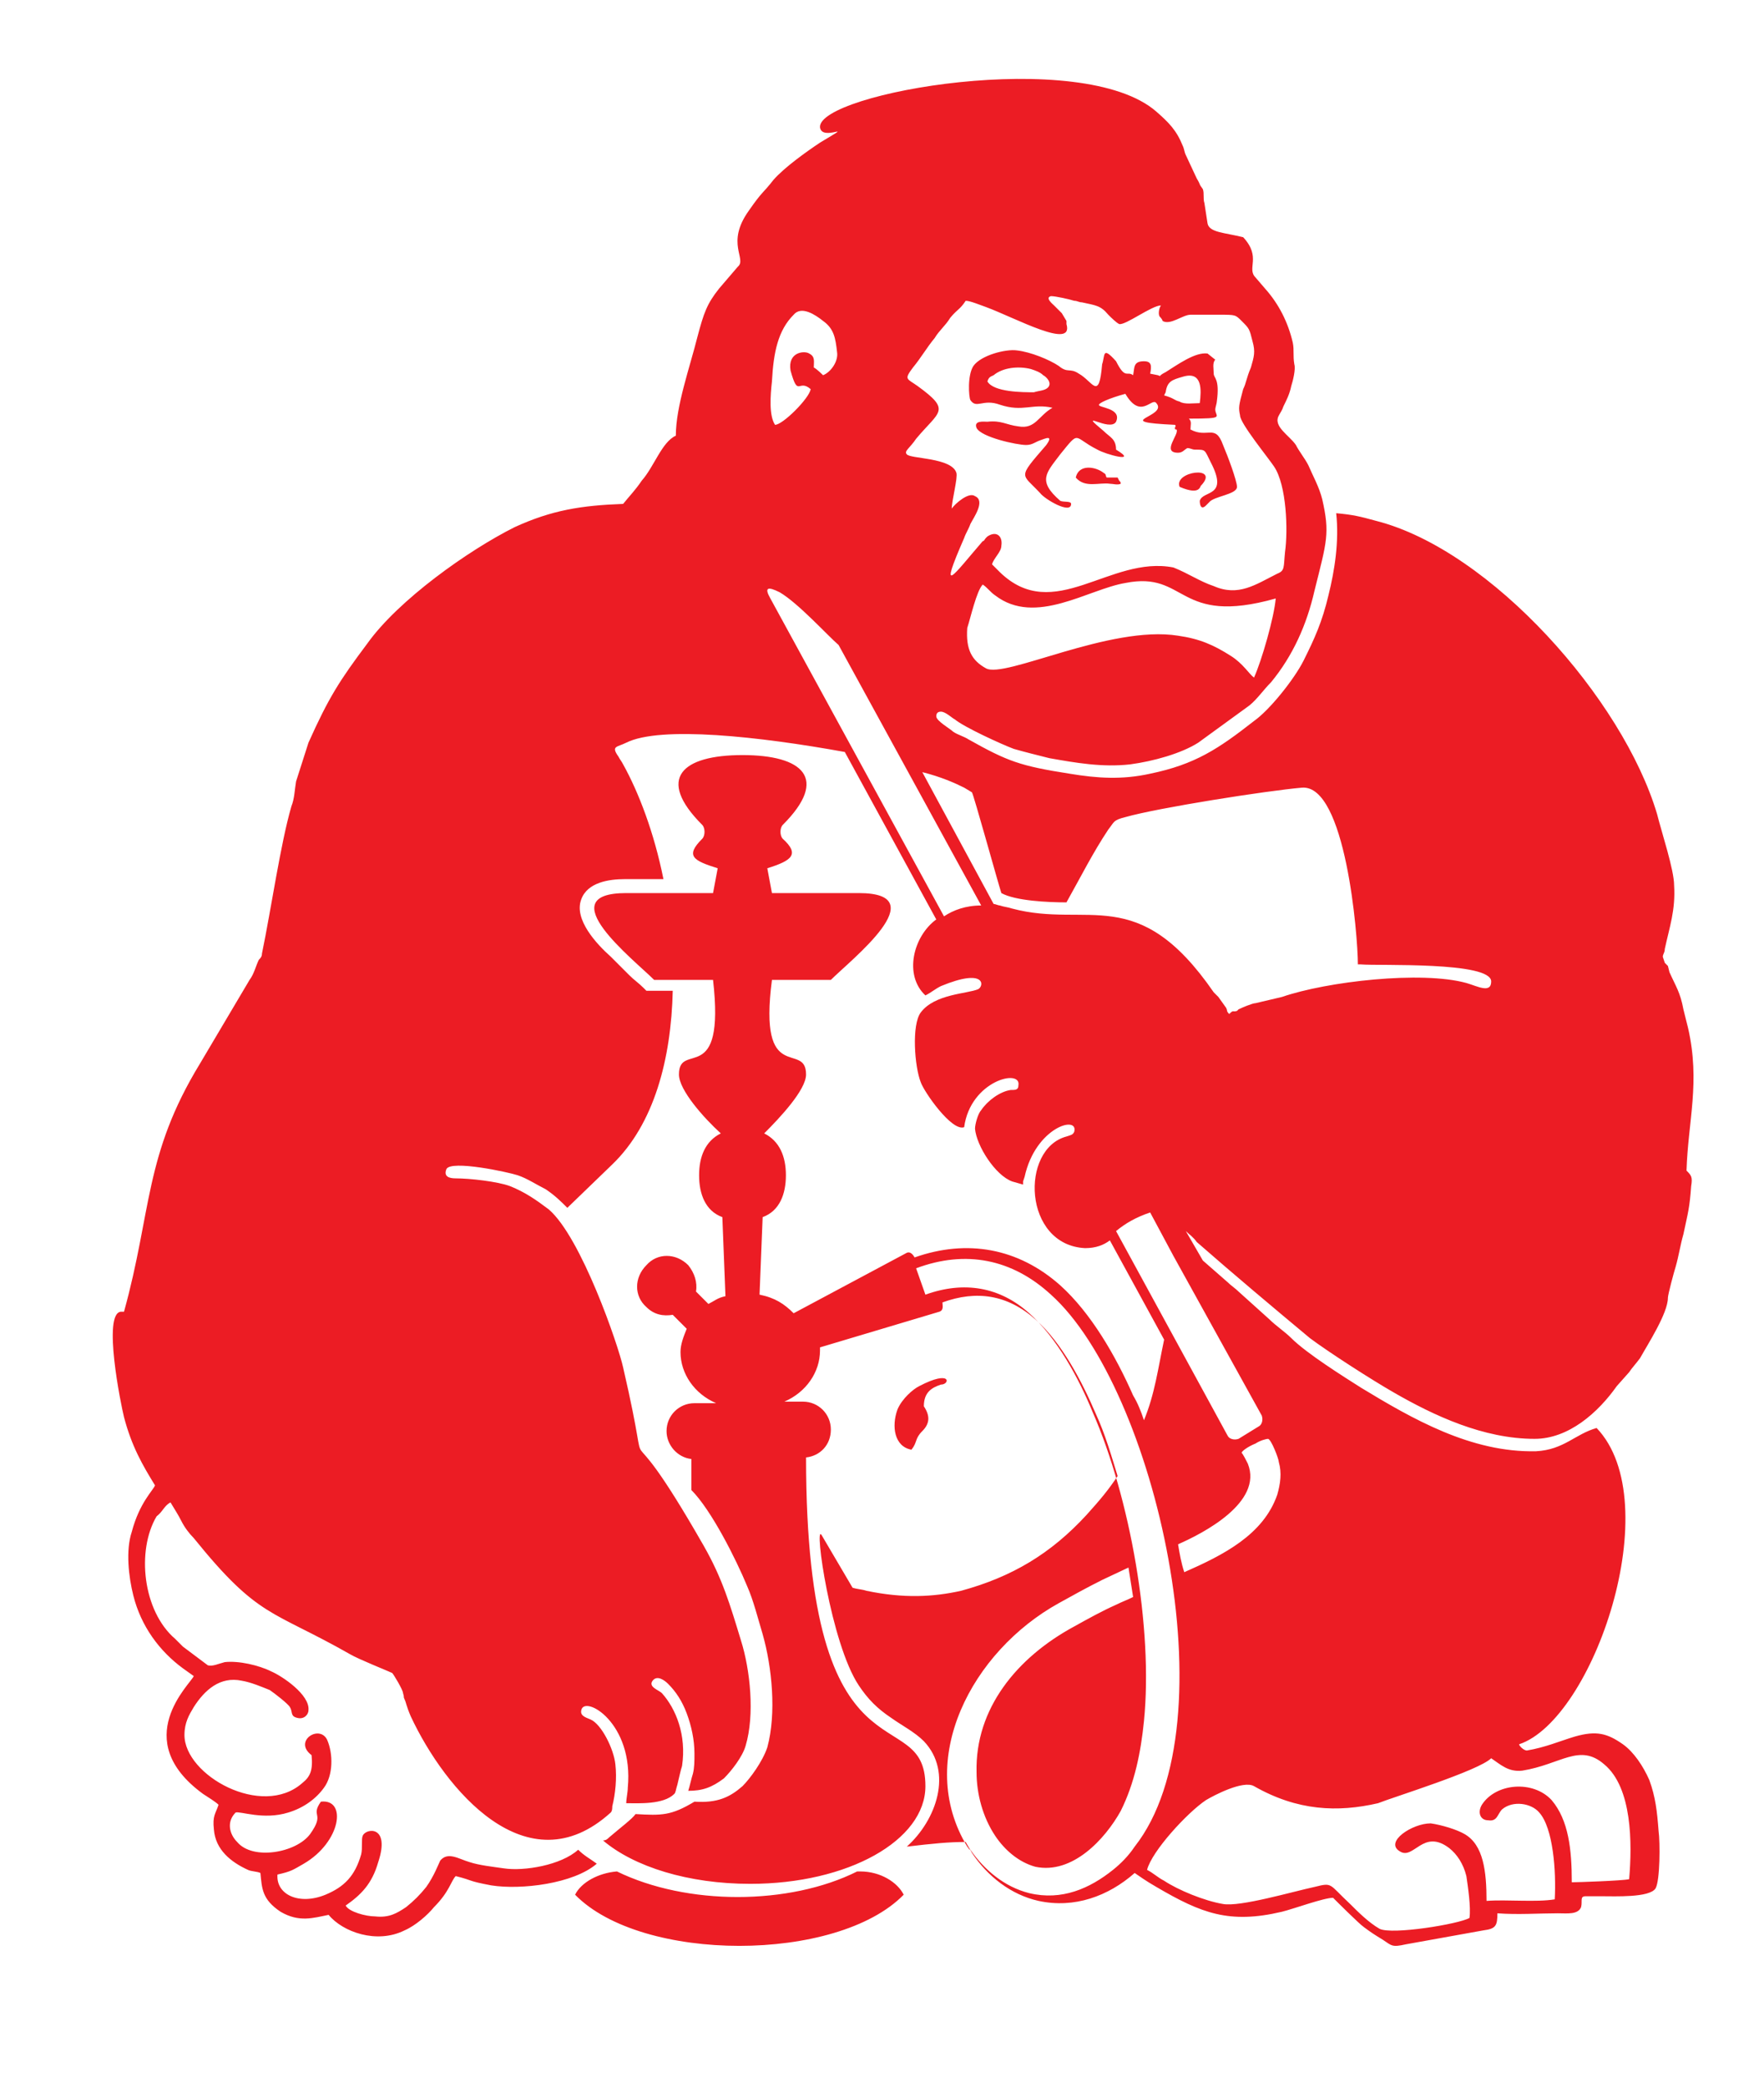 <?xml version="1.0" encoding="utf-8"?>
<!-- Generator: Adobe Illustrator 26.5.0, SVG Export Plug-In . SVG Version: 6.00 Build 0)  -->
<svg version="1.1" id="Ebene_1" xmlns="http://www.w3.org/2000/svg" xmlns:xlink="http://www.w3.org/1999/xlink" x="0px" y="0px"
	 viewBox="0 0 113.8 134.6" style="enable-background:new 0 0 113.8 134.6;" xml:space="preserve">
<style type="text/css">
	.st0{fill-rule:evenodd;clip-rule:evenodd;fill:#EC1C24;}
</style>
<path class="st0" d="M11,96.9c0.3,0.5,0.5,0.8,0.7,1.2c0.2,0.4,0.5,0.8,0.8,1.1c4.2,5.2,5,4.6,10.1,7.5c0.5,0.3,2.5,1.1,2.7,1.2
	c0.1,0.1,0.7,1.1,0.7,1.3c0.1,0.3,0,0.2,0.1,0.4c0.1,0.2,0.1,0.4,0.4,1.1c2.2,4.7,7.5,11.1,12.9,6.2c0.1-0.1,0.1-0.3,0.1-0.4
	c0.2-0.8,0.3-1.8,0.2-2.7c-0.1-1-0.9-2.6-1.6-2.9c-0.2-0.1-0.7-0.2-0.6-0.6c0.2-1,3.4,0.8,3,5c0,0.3-0.1,0.7-0.1,1
	c0.8,0,2.4,0.1,3.1-0.6c0.1-0.1,0.1-0.3,0.2-0.6c0.1-0.4,0.2-0.9,0.3-1.2c0.3-2-0.4-3.7-1.3-4.7c-0.2-0.2-0.9-0.4-0.6-0.8
	c0.3-0.4,0.8,0,1,0.2c0.5,0.5,0.9,1.1,1.2,1.9c0.3,0.8,0.5,1.7,0.5,2.6c0,0.5,0,0.9-0.1,1.3c-0.1,0.3-0.2,0.8-0.3,1.1
	c0.9,0,1.5-0.2,2.3-0.8c0.5-0.5,1.2-1.4,1.4-2.1c0.6-2,0.3-4.9-0.3-6.8c-0.7-2.3-1.2-4-2.4-6.1c-6-10.5-3-2-5.2-11.5
	c-0.3-1.4-2.7-8.4-4.8-10.2c-0.8-0.6-1.5-1.1-2.5-1.5c-0.8-0.3-2.6-0.5-3.5-0.5c-0.4,0-0.8-0.1-0.6-0.6c0.3-0.6,4,0.2,4.6,0.4
	c0.6,0.2,1.2,0.6,1.8,0.9c0.6,0.4,1,0.8,1.4,1.2l2.9-2.8c2.7-2.6,3.8-6.8,3.9-11.2h-1.7l-0.2-0.2c-0.3-0.3-0.6-0.5-0.9-0.8
	c-0.4-0.4-0.8-0.8-1.2-1.2c-0.9-0.8-2.4-2.4-1.9-3.7c0.4-1.1,1.8-1.3,2.8-1.3h2.5c-0.6-3-1.6-5.6-2.6-7.4c-0.1-0.2-0.2-0.3-0.3-0.5
	c-0.5-0.7-0.1-0.6,0.5-0.9c2.2-1.1,8.6-0.4,14.1,0.6l5.9,10.8c-1.5,1.1-2.1,3.6-0.7,4.9c0.4-0.2,0.6-0.4,1-0.6
	c2.9-1.2,2.8,0,2.4,0.2c-0.7,0.3-2.8,0.3-3.7,1.5c-0.6,0.8-0.4,3.5,0,4.5c0.2,0.6,2,3.2,2.8,2.9c0.4-3,3.7-3.8,3.5-2.7
	c0,0.3-0.2,0.3-0.5,0.3c-0.7,0.1-1.5,0.7-1.9,1.3c-0.2,0.2-0.4,0.9-0.4,1.2c0.1,1.1,1.3,3,2.4,3.4l0.7,0.2c0,0,0-0.2,0-0.2l0.1-0.3
	c0.7-3.2,3.5-4,3.2-2.9c-0.1,0.2-0.2,0.2-0.5,0.3c-3,0.8-2.8,7,1.2,7.2c0.7,0,1.2-0.2,1.6-0.5l3.5,6.4c-0.4,1.9-0.6,3.5-1.3,5.2
	c-0.2-0.6-0.4-1.1-0.7-1.6c-1.1-2.5-2.7-5.3-4.7-7.1c-2.7-2.4-6-3-9.4-1.8c-0.1-0.2-0.3-0.4-0.5-0.3l-7.3,3.9
	c-0.6-0.6-1.2-1-2.2-1.2l0.2-5c1.1-0.4,1.5-1.5,1.5-2.7c0-1.2-0.4-2.2-1.4-2.7c1-1,2.7-2.8,2.7-3.8c0-2.2-3.1,0.8-2.2-6.1h3.8
	c1.3-1.3,6.8-5.6,1.8-5.6h-5.6l-0.3-1.6c1.6-0.5,2.1-0.9,1-1.9c-0.2-0.2-0.2-0.7,0-0.9c3-3,1.3-4.5-2.6-4.5c-3.9,0-5.6,1.5-2.6,4.5
	c0.2,0.2,0.2,0.7,0,0.9c-1.1,1.1-0.6,1.4,1,1.9l-0.3,1.6h-5.6c-5,0,0.5,4.3,1.8,5.6h3.8c0.8,7-2.2,3.9-2.2,6.1c0,1,1.6,2.8,2.7,3.8
	c-1,0.5-1.4,1.5-1.4,2.7c0,1.2,0.4,2.3,1.5,2.7l0.2,5.1c-0.5,0.1-0.7,0.3-1.1,0.5l-0.8-0.8c0.1-0.6-0.1-1.2-0.5-1.7
	c-0.8-0.8-2-0.8-2.7,0c-0.8,0.8-0.8,2,0,2.7c0.5,0.5,1.1,0.6,1.7,0.5l0.9,0.9c-0.2,0.5-0.4,1-0.4,1.5c0,1.4,0.9,2.7,2.3,3.3h-1.4
	c-1,0-1.8,0.8-1.8,1.8c0,0.9,0.7,1.7,1.6,1.8c0,0.7,0,1.4,0,2c1.3,1.3,2.9,4.5,3.6,6.2c0.4,0.9,0.7,2.1,1,3.1
	c0.6,2.1,0.9,5.1,0.3,7.3c-0.3,0.9-1.1,2-1.6,2.5c-0.8,0.7-1.6,1.1-3.1,1c-1.5,0.9-2.1,0.9-3.8,0.8c-0.2,0.3-1,0.9-1.7,1.5
	c-0.1,0.1-0.2,0.2-0.4,0.2c2,1.7,5.5,2.8,9.5,2.8c6.3,0,11.3-2.8,11.3-6.3c0-5.7-7.7,0.6-7.7-21.2c0.9-0.1,1.6-0.8,1.6-1.8
	c0-1-0.8-1.8-1.8-1.8h-1.2c1.4-0.6,2.3-1.9,2.3-3.3c0-0.1,0-0.1,0-0.2l7.7-2.3c0.3-0.1,0.2-0.4,0.2-0.6c2.2-0.8,4.2-0.5,6,1.1
	c1.7,1.5,3,4,3.9,6.1c0.6,1.3,1,2.7,1.4,4c-0.6,0.9-1.1,1.5-2,2.5c-2.3,2.5-4.8,4-8.1,4.9c-1.8,0.4-3.7,0.5-6.1,0
	c-0.3-0.1-0.6-0.1-0.9-0.2l-2-3.4c-0.5-0.8,0.6,7,2.4,9.7c0.6,0.9,1.2,1.5,2.1,2.1c0.7,0.5,1.5,0.9,2.1,1.5c1.9,2,0.8,5.1-1.1,6.8
	c1.7-0.2,2.7-0.3,3.8-0.3c0.1,0.2,0.3,0.5,0.4,0.7c1,1.5,2.5,2.7,4.3,3.1c2.3,0.5,4.5-0.3,6.2-1.8c0.3,0.2,0.7,0.5,1.4,0.9
	c2.9,1.7,4.7,2.4,8.1,1.6c0.8-0.2,2.7-0.9,3.3-0.9c0.2,0.2,1.7,1.7,2,1.9c0.4,0.3,0.7,0.5,1.2,0.8c0.6,0.4,0.6,0.5,1.5,0.3l5-0.9
	c0.8-0.1,0.9-0.3,0.9-1.1c1.3,0.1,2.7,0,3.9,0c0.6,0,1.3,0.1,1.5-0.4c0.1-0.4-0.1-0.7,0.3-0.7c0.3,0,0.7,0,1,0
	c0.9,0,3.1,0.1,3.5-0.5c0.3-0.5,0.3-3,0.2-3.7c-0.1-1.3-0.2-2.2-0.6-3.3c-0.4-0.9-1-1.8-1.7-2.3c-1-0.7-1.7-0.9-3.1-0.5
	c-1,0.3-1.9,0.7-3.1,0.9c-0.2,0-0.5-0.3-0.5-0.4c4.8-1.6,9.6-15.6,5-20.4c-1.4,0.4-2.1,1.4-3.9,1.5c-4.2,0.1-8-2.1-11.3-4.1
	c-1.1-0.7-3.5-2.2-4.5-3.2c-0.4-0.4-1-0.8-1.4-1.2l-2-1.8c-0.2-0.2-0.5-0.4-0.7-0.6l-1.6-1.4l-1.1-1.9c0.2,0.2,0.5,0.4,0.7,0.7
	c2.4,2.1,4.9,4.2,7.3,6.2c1.2,0.9,4,2.7,5.4,3.5c2.6,1.5,5.8,3,9.1,3c2.2,0,4.1-1.7,5.3-3.4l0.8-0.9c0.2-0.3,0.4-0.5,0.7-0.9
	c0.5-0.9,1.8-2.9,1.8-3.9c0-0.2,0.4-1.7,0.5-2c0.2-0.7,0.3-1.4,0.5-2.1c0.3-1.4,0.4-1.7,0.5-3.1c0.1-0.6,0-0.7-0.3-1
	c0.1-3.2,0.9-5.7,0.1-9.2l-0.3-1.2c-0.2-1.1-0.5-1.5-0.9-2.4l-0.1-0.4l0,0l-0.2-0.2c0,0,0,0,0,0l-0.1-0.3c-0.1-0.2,0.1-0.3,0.1-0.6
	c0.3-1.4,0.7-2.5,0.6-4.1c0-1-0.8-3.4-1.1-4.6c-2.2-7.4-10.7-17-18.1-18.9c-1.1-0.3-1.5-0.4-2.6-0.5c0.2,1.8-0.1,3.7-0.5,5.3
	c-0.4,1.7-0.9,2.8-1.6,4.2c-0.6,1.2-2.2,3.2-3.2,3.9c-2.3,1.8-3.8,2.8-6.7,3.4c-1.8,0.4-3.4,0.3-5.2,0c-3.2-0.5-4-0.8-6.5-2.2
	c-0.3-0.2-0.7-0.3-1-0.5c-0.2-0.2-1.1-0.7-1.1-1c0-0.2,0.1-0.3,0.3-0.3c0.3,0,0.7,0.4,0.9,0.5c0.6,0.5,3,1.6,3.8,1.9
	c0.7,0.2,1.5,0.4,2.3,0.6c1.7,0.3,3.4,0.6,5.2,0.4c1.5-0.2,3.3-0.7,4.4-1.4l3.3-2.4c0.5-0.4,0.9-1,1.4-1.5c1.4-1.7,2.3-3.7,2.8-5.9
	c0.8-3.2,1-3.7,0.5-5.9c-0.2-0.8-0.6-1.5-0.9-2.2c-0.2-0.4-0.6-0.9-0.8-1.3c-0.4-0.6-1.5-1.2-1.1-1.9c0.1-0.2,0.2-0.3,0.3-0.6
	c0.2-0.4,0.4-0.8,0.5-1.3c0.1-0.3,0.3-1.1,0.2-1.4c-0.1-0.6,0-0.9-0.1-1.4c-0.3-1.3-0.9-2.5-1.8-3.5l-0.6-0.7
	c-0.6-0.6,0.4-1.3-0.8-2.6C79,15,78,15,77.9,14.4l-0.2-1.3c-0.1-0.3,0-0.6-0.1-0.9c-0.3-0.4-0.1-0.2-0.4-0.7L76.5,10
	c-0.1-0.2-0.1-0.4-0.2-0.6c-0.4-1-0.9-1.5-1.7-2.2C69.8,3,52.8,6,52.9,8.2c0.1,1,2.5-0.5,0,1c-0.9,0.6-2.3,1.6-3,2.4
	c-0.7,0.9-0.7,0.7-1.6,2c-1.5,2.1-0.1,3.1-0.7,3.6l-1.2,1.4c-0.8,1-1,1.6-1.4,3.1c-0.5,2-1.4,4.5-1.4,6.4c-0.9,0.4-1.4,2-2.2,2.9
	c-0.4,0.6-0.8,1-1.2,1.5c-2.7,0.1-4.6,0.4-7,1.5c-3,1.5-7.5,4.7-9.5,7.5c-1.8,2.4-2.5,3.5-3.8,6.4l-0.8,2.5C19,51,19,51.5,18.8,52
	c-0.7,2.4-1.3,6.6-1.9,9.5c0,0.2-0.1,0.3-0.2,0.4c-0.2,0.4-0.3,0.9-0.6,1.3l-3.2,5.4c-3.6,5.9-3.1,9.5-4.9,16l-0.2,0
	c-1.2,0.1,0,6,0.2,6.8c0.5,1.9,1.2,3.1,2,4.4c-0.1,0.3-1,1.1-1.5,3c-0.4,1.2-0.2,2.9,0.1,4.1c0.5,2,1.7,3.6,3.2,4.7l0.7,0.5
	c-0.2,0.5-4.2,4.1,0.6,7.6c0.3,0.2,0.8,0.5,1,0.7c-0.2,0.6-0.4,0.7-0.3,1.6c0.1,1.3,1.1,2.1,2.2,2.6c0.2,0.1,0.6,0.1,0.8,0.2
	c0.1,1,0.1,1.7,1.3,2.5c1.2,0.7,2.1,0.4,3.1,0.2c0.9,1.1,3.1,1.9,4.9,1c0.7-0.3,1.5-1,1.9-1.5c1-1,1.1-1.7,1.4-2
	c1.2,0.3,0.7,0.3,2.3,0.6c1.9,0.3,5.3-0.1,6.8-1.4c-0.4-0.3-0.8-0.5-1.2-0.9c-1.1,1-3.5,1.4-4.8,1.2c-0.7-0.1-1.6-0.2-2.2-0.4
	c-0.7-0.2-1.4-0.7-1.9-0.1c-0.1,0.2-0.4,1-0.9,1.7c-0.4,0.5-0.8,0.9-1.3,1.3c-0.6,0.4-1.1,0.7-2,0.6c-0.6,0-1.7-0.3-1.9-0.7
	c1-0.7,1.7-1.4,2.1-2.8c0.8-2.4-0.8-2.2-1-1.7c-0.1,0.2,0,0.8-0.1,1.2c-0.4,1.4-1.1,2.1-2.3,2.6c-1.7,0.7-3.2,0-3.1-1.3
	c0.9-0.2,1-0.3,1.7-0.7c2.4-1.4,2.8-4.2,1.1-4c-0.7,1,0.3,0.7-0.7,2.1c-0.9,1.2-3.7,1.7-4.7,0.5c-0.5-0.5-0.7-1.3-0.1-1.9
	c0.3-0.1,1.8,0.5,3.4,0c1-0.3,1.8-0.9,2.3-1.6c0.6-0.8,0.6-2.2,0.2-3.1c-0.5-1-2.2,0.1-1,1c0.1,1-0.1,1.4-0.6,1.8
	c-2.6,2.3-7.6-0.5-7.6-3.1c0-0.8,0.3-1.3,0.6-1.8c0.7-1.1,1.7-2,3.1-1.7c0.6,0.1,1.3,0.4,1.8,0.6c0.3,0.2,1.2,0.9,1.3,1.1
	c0.2,0.3,0,0.6,0.5,0.7c0.4,0.1,0.7-0.2,0.7-0.5c0.1-1-1.7-2.2-2.4-2.5c-0.8-0.4-2.1-0.7-3-0.6c-0.4,0.1-0.8,0.3-1.1,0.2l-1.6-1.2
	c-0.2-0.2-0.3-0.3-0.5-0.5c-2.1-1.8-2.5-5.7-1.2-7.9C10.5,97.5,10.6,97.1,11,96.9 M76,99.6c1.6-0.7,5.5-2.7,4.5-5.2
	c-0.1-0.2-0.3-0.6-0.4-0.7c0-0.1,0.4-0.4,0.9-0.6c0.3-0.2,0.7-0.3,0.8-0.3c0.2,0,0.7,1.3,0.7,1.5c0.2,0.7,0.1,1.4-0.1,2.1
	c-0.9,2.6-3.5,3.9-6,5C76.2,100.8,76.1,100.2,76,99.6 M59.1,81.8l0.6,1.7c2.5-0.9,4.8-0.5,6.7,1.2c1.8,1.6,3.2,4.2,4.1,6.4
	c2.4,5.5,3.9,13.9,3.3,19.9c-0.2,2-0.6,4-1.5,5.8c-1,1.8-3.1,4.1-5.5,3.6c-1.1-0.3-2-1.1-2.6-2c-0.8-1.2-1.2-2.7-1.2-4.1
	c-0.1-4.1,2.6-7.4,6.3-9.4c0.9-0.5,1.8-1,2.7-1.4c0.4-0.2,0.7-0.3,1.1-0.5l-0.3-1.9l-1.7,0.8c-1,0.5-1.9,1-2.8,1.5
	c-5.6,3.1-9.3,10.1-5.9,15.7c0.1,0.1,0.1,0.2,0.2,0.2c0.9,1.3,2.2,2.4,3.8,2.8c2.1,0.5,3.9-0.3,5.4-1.5c0.5-0.4,1-0.9,1.4-1.5
	c6.3-8,1.3-29.6-5.4-35.6C65.3,81.2,62.3,80.6,59.1,81.8 M58.3,122.2c-4.3,4.4-16.9,4.4-21.2,0c0.4-0.8,1.5-1.4,2.7-1.5
	c4.5,2.2,11.1,2.2,15.5,0l0.1,0h0.1C56.8,120.7,57.9,121.4,58.3,122.2 M54.1,41.6l9.2,16.8c-1,0-1.8,0.3-2.4,0.7L49.7,38.6
	c-0.4-0.7-0.2-0.8,0.6-0.4C51.5,38.9,53.4,41,54.1,41.6 M59.5,49.8c1.2,0.3,2.1,0.7,2.7,1l0.5,0.3c0.1,0.1,1.7,5.9,1.9,6.5
	c0.9,0.5,3,0.6,4.2,0.6c0.9-1.6,1.7-3.2,2.7-4.7c0.4-0.5,0.3-0.6,1.1-0.8c2.1-0.6,9.1-1.7,11.4-1.9c2.8-0.2,3.6,9.5,3.6,11.4l0.2,0
	c1.1,0.1,8.4-0.2,8.4,1.1c0,0.8-0.9,0.3-1.6,0.1c-2.9-0.8-9-0.1-11.9,0.9L81,64.7c-0.2,0-0.9,0.3-1.1,0.4l-0.1,0.1
	c-0.3,0.1-0.2-0.1-0.5,0.2c-0.2-0.2-0.1-0.2-0.2-0.4l-0.5-0.7c-0.1-0.1-0.1-0.1-0.3-0.3c-4.9-7.1-8.1-4.1-13-5.4
	c-0.3-0.1-0.5-0.1-0.8-0.2c-0.1,0-0.3-0.1-0.4-0.1L59.5,49.8z M74.2,78.2c-0.9,0.3-1.6,0.7-2.2,1.2l7.2,13.2
	c0.1,0.2,0.4,0.3,0.7,0.2l1.3-0.8c0.2-0.1,0.3-0.4,0.2-0.7L75.7,81L74.2,78.2z M76.1,31.4c1.4,0.6,1.3-0.1,1.4-0.1
	C78.7,30,75.7,30.4,76.1,31.4 M72.1,30.8l-0.7,0c-0.1-0.1,0-0.2-0.2-0.3c-0.5-0.4-1.6-0.6-1.8,0.3c0.6,0.7,1.5,0.3,2.2,0.4
	c0.2,0,0.5,0.1,0.7,0c0-0.1,0-0.1-0.1-0.2L72.1,30.8z M58.8,93.5c0.4-0.5,0.2-0.7,0.7-1.2c0.5-0.5,0.5-1,0.1-1.6
	c0-0.9,0.5-1.2,1.1-1.4c0.6,0,0.7-1-1.4,0.1c-0.4,0.2-1.1,0.8-1.4,1.5C57.5,92,57.7,93.3,58.8,93.5 M78.1,29.8
	c1.2,2.3-0.5,1.8-0.7,2.5c0,0.3,0.1,0.6,0.4,0.3l0.2-0.2c0.3-0.4,1.8-0.5,1.8-1c0-0.4-0.6-2-0.9-2.7c-0.5-1.4-1-0.4-2.1-1
	c0-0.3,0.1-0.5-0.1-0.7c2.4,0,1.7-0.1,1.7-0.6c0-0.1,0.1-0.4,0.1-0.5c0.2-1.5-0.2-1.5-0.2-1.8c0-0.3-0.1-0.7,0.1-0.9l-0.5-0.4
	c0,0,0,0,0,0c0,0,0,0,0,0c-0.8-0.1-1.9,0.7-2.7,1.2c-0.6,0.3-0.2,0.3-0.5,0.2l-0.5-0.1c0,0,0,0,0,0c0.1-0.5,0.1-0.8-0.4-0.8
	c-0.7,0-0.6,0.4-0.7,0.9c-0.4-0.3-0.5,0.3-1.1-0.9c-0.9-1-0.7-0.4-0.9,0.2c-0.2,2.4-0.6,1.1-1.5,0.6c-0.6-0.4-0.7,0-1.3-0.5
	c-0.6-0.4-1.8-0.9-2.7-1c-0.7-0.1-2.3,0.3-2.8,1c-0.4,0.6-0.3,2-0.2,2.2c0.4,0.6,0.8-0.1,1.9,0.3c1.5,0.5,2.1-0.1,3.4,0.2
	c-0.9,0.5-1.1,1.4-2.2,1.2c-0.8-0.1-1.1-0.4-2-0.3c-0.2,0-0.9-0.1-0.7,0.4c0.3,0.6,2.6,1.1,3.2,1.1c0.4,0,0.6-0.2,0.9-0.3
	c0.3-0.1,0.9-0.4,0.4,0.3c-1.9,2.2-1.6,1.8-0.4,3.1c0.3,0.4,2,1.4,2,0.7c0-0.2-0.5-0.1-0.7-0.2c-1.5-1.3-0.9-1.8,0-3
	c1.3-1.6,0.8-1.1,2.4-0.3c0.5,0.3,2.7,0.9,1.2,0c0-0.7-0.4-0.8-0.8-1.2c-1.8-1.5,0.4,0.1,0.8-0.6c0.4-0.9-1.2-0.9-1.1-1.1
	c0-0.1,0.6-0.4,1.7-0.7c1,1.7,1.7,0.2,2,0.6c0.8,0.9-3.1,1.2,1.2,1.4c0.1,0.1,0,0.1,0,0.2c0,0.1,0,0.1,0.1,0.1
	c0.2,0.3-1,1.5,0.1,1.5c0.3,0,0.4-0.2,0.6-0.3c0.2,0,0.3,0.1,0.5,0.1C77.8,29,77.7,29,78.1,29.8 M75.2,25.3c0.1-0.7,0.4-0.8,1.1-1
	c1.3-0.4,1.2,0.9,1.1,1.7c-0.4,0-1,0.1-1.3-0.1c-0.4-0.1-0.3-0.2-1-0.4L75.2,25.3z M66.5,23.8c0.3,0.1,0.6,0.2,0.8,0.4
	c0.2,0.1,0.6,0.5,0.3,0.8c-0.2,0.2-0.6,0.2-0.9,0.3c-0.7,0-2.6,0-3-0.7c0.1-0.3,0.2-0.3,0.4-0.4C64.7,23.7,65.7,23.6,66.5,23.8
	 M96.2,113.4c0.6,0.4,1.1,0.9,2,0.8c2.5-0.4,3.7-1.8,5.3-0.4c1.8,1.5,1.8,5.1,1.6,7.4c-0.4,0.1-3.4,0.2-3.7,0.2c0-2.1-0.2-4-1.3-5.3
	c-1.2-1.3-3.6-1.1-4.5,0.3c-0.3,0.5-0.1,1,0.4,1c0.6,0.1,0.6-0.4,0.9-0.7c0.7-0.6,1.9-0.4,2.4,0.2c0.9,1,1.1,3.8,1,5.6
	c-1.2,0.2-3.1,0-4.4,0.1c0-1.9-0.2-3.6-1.4-4.3c-0.5-0.3-1.5-0.6-2.2-0.7c-1.2,0-3,1.2-2,1.8c0.9,0.6,1.5-1.5,3.2-0.2
	c0.5,0.4,0.9,1,1.1,1.8c0.1,0.7,0.3,2,0.2,2.7c-0.7,0.4-5,1.1-5.8,0.7c-0.7-0.4-1.4-1.1-1.9-1.6c-1.4-1.3-1.1-1.4-2.3-1.1
	c-1.4,0.3-4.8,1.3-5.9,1.1c-1.2-0.2-2.9-0.9-3.8-1.5c-0.4-0.2-0.7-0.5-1.1-0.7c0.3-1.2,2.6-3.7,3.8-4.5c0.5-0.3,2.4-1.3,3.1-0.9
	c2.8,1.6,5.4,1.7,8,1.1C89.9,115.9,95.4,114.2,96.2,113.4 M63.4,37.7c0.3,0.2,0.5,0.5,0.8,0.7c2.6,2,6-0.4,8.4-0.8
	c4-0.8,3.3,2.8,9.7,1c-0.1,1.2-0.9,4-1.4,5.1c-0.3-0.2-0.7-0.9-1.5-1.4c-1.1-0.7-2-1.1-3.4-1.3c-4.4-0.7-11.2,2.8-12.4,2.1
	c-0.9-0.5-1.3-1.2-1.2-2.6C62.6,39.9,63,38.1,63.4,37.7 M52.3,25.1c-0.1,0.6-1.8,2.3-2.3,2.3c-0.4-0.6-0.3-1.9-0.2-2.8
	c0.1-1.9,0.4-3.3,1.4-4.3c0.5-0.6,1.4,0,1.9,0.4c0.7,0.5,0.8,1.1,0.9,2c0.1,0.6-0.4,1.3-0.9,1.5c0,0-0.4-0.4-0.6-0.5
	c0-0.4,0.1-0.7-0.3-0.9c-0.3-0.2-1.4-0.1-1.2,1.1C51.5,25.7,51.5,24.4,52.3,25.1 M80,26.8c0,0.5,1.8,2.7,2.2,3.3
	c0.8,1.2,0.9,4.1,0.7,5.5c-0.1,1,0,1.2-0.5,1.4c-1.4,0.7-2.5,1.5-4.1,0.8c-0.9-0.3-1.6-0.8-2.6-1.2c-4.1-0.8-7.7,3.7-11.2,0.3
	L64,36.4c0.1-0.4,0.6-0.8,0.6-1.2c0.1-0.6-0.3-1-0.9-0.6l-0.1,0.1c-0.1,0.1-0.1,0.2-0.2,0.2c-1.9,2.2-2.9,3.7-1.2-0.2
	c0.1-0.3,0.3-0.6,0.4-0.9c0.2-0.4,1-1.5,0.3-1.8c-0.4-0.3-1.3,0.5-1.5,0.8c0-0.5,0.4-2,0.3-2.3c-0.3-1-3-0.9-3.2-1.2
	c-0.2-0.2,0.2-0.4,0.6-1c1.5-1.8,2.3-1.8,0.1-3.4c-0.7-0.5-0.9-0.4-0.3-1.2c0.5-0.6,0.9-1.3,1.4-1.9c0.3-0.5,0.7-0.8,1-1.3
	c0.5-0.6,0.6-0.5,1-1.1c0.3,0,1,0.3,1.3,0.4c1.9,0.7,5.7,2.8,5.2,1.1c0,0,0-0.1,0-0.2l-0.3-0.5c-0.2-0.2-0.3-0.3-0.5-0.5
	c-0.1-0.1-0.6-0.5-0.2-0.6c0.3,0,1.2,0.2,1.5,0.3c0.2,0,0.3,0.1,0.5,0.1c0.9,0.2,1.2,0.2,1.7,0.8c0.2,0.2,0.5,0.5,0.7,0.6
	c0.4,0.1,2.1-1.2,2.7-1.2c-0.1,0.1-0.2,0.5-0.1,0.7c0,0,0.2,0.2,0.2,0.3c0.5,0.3,1.3-0.4,1.8-0.4l1.9,0c1,0,1,0,1.4,0.4
	c0.5,0.5,0.5,0.5,0.7,1.3c0.2,0.7,0.1,1-0.1,1.7c-0.3,0.7-0.3,1-0.5,1.4C79.9,26.2,79.9,26.3,80,26.8"/>
</svg>
